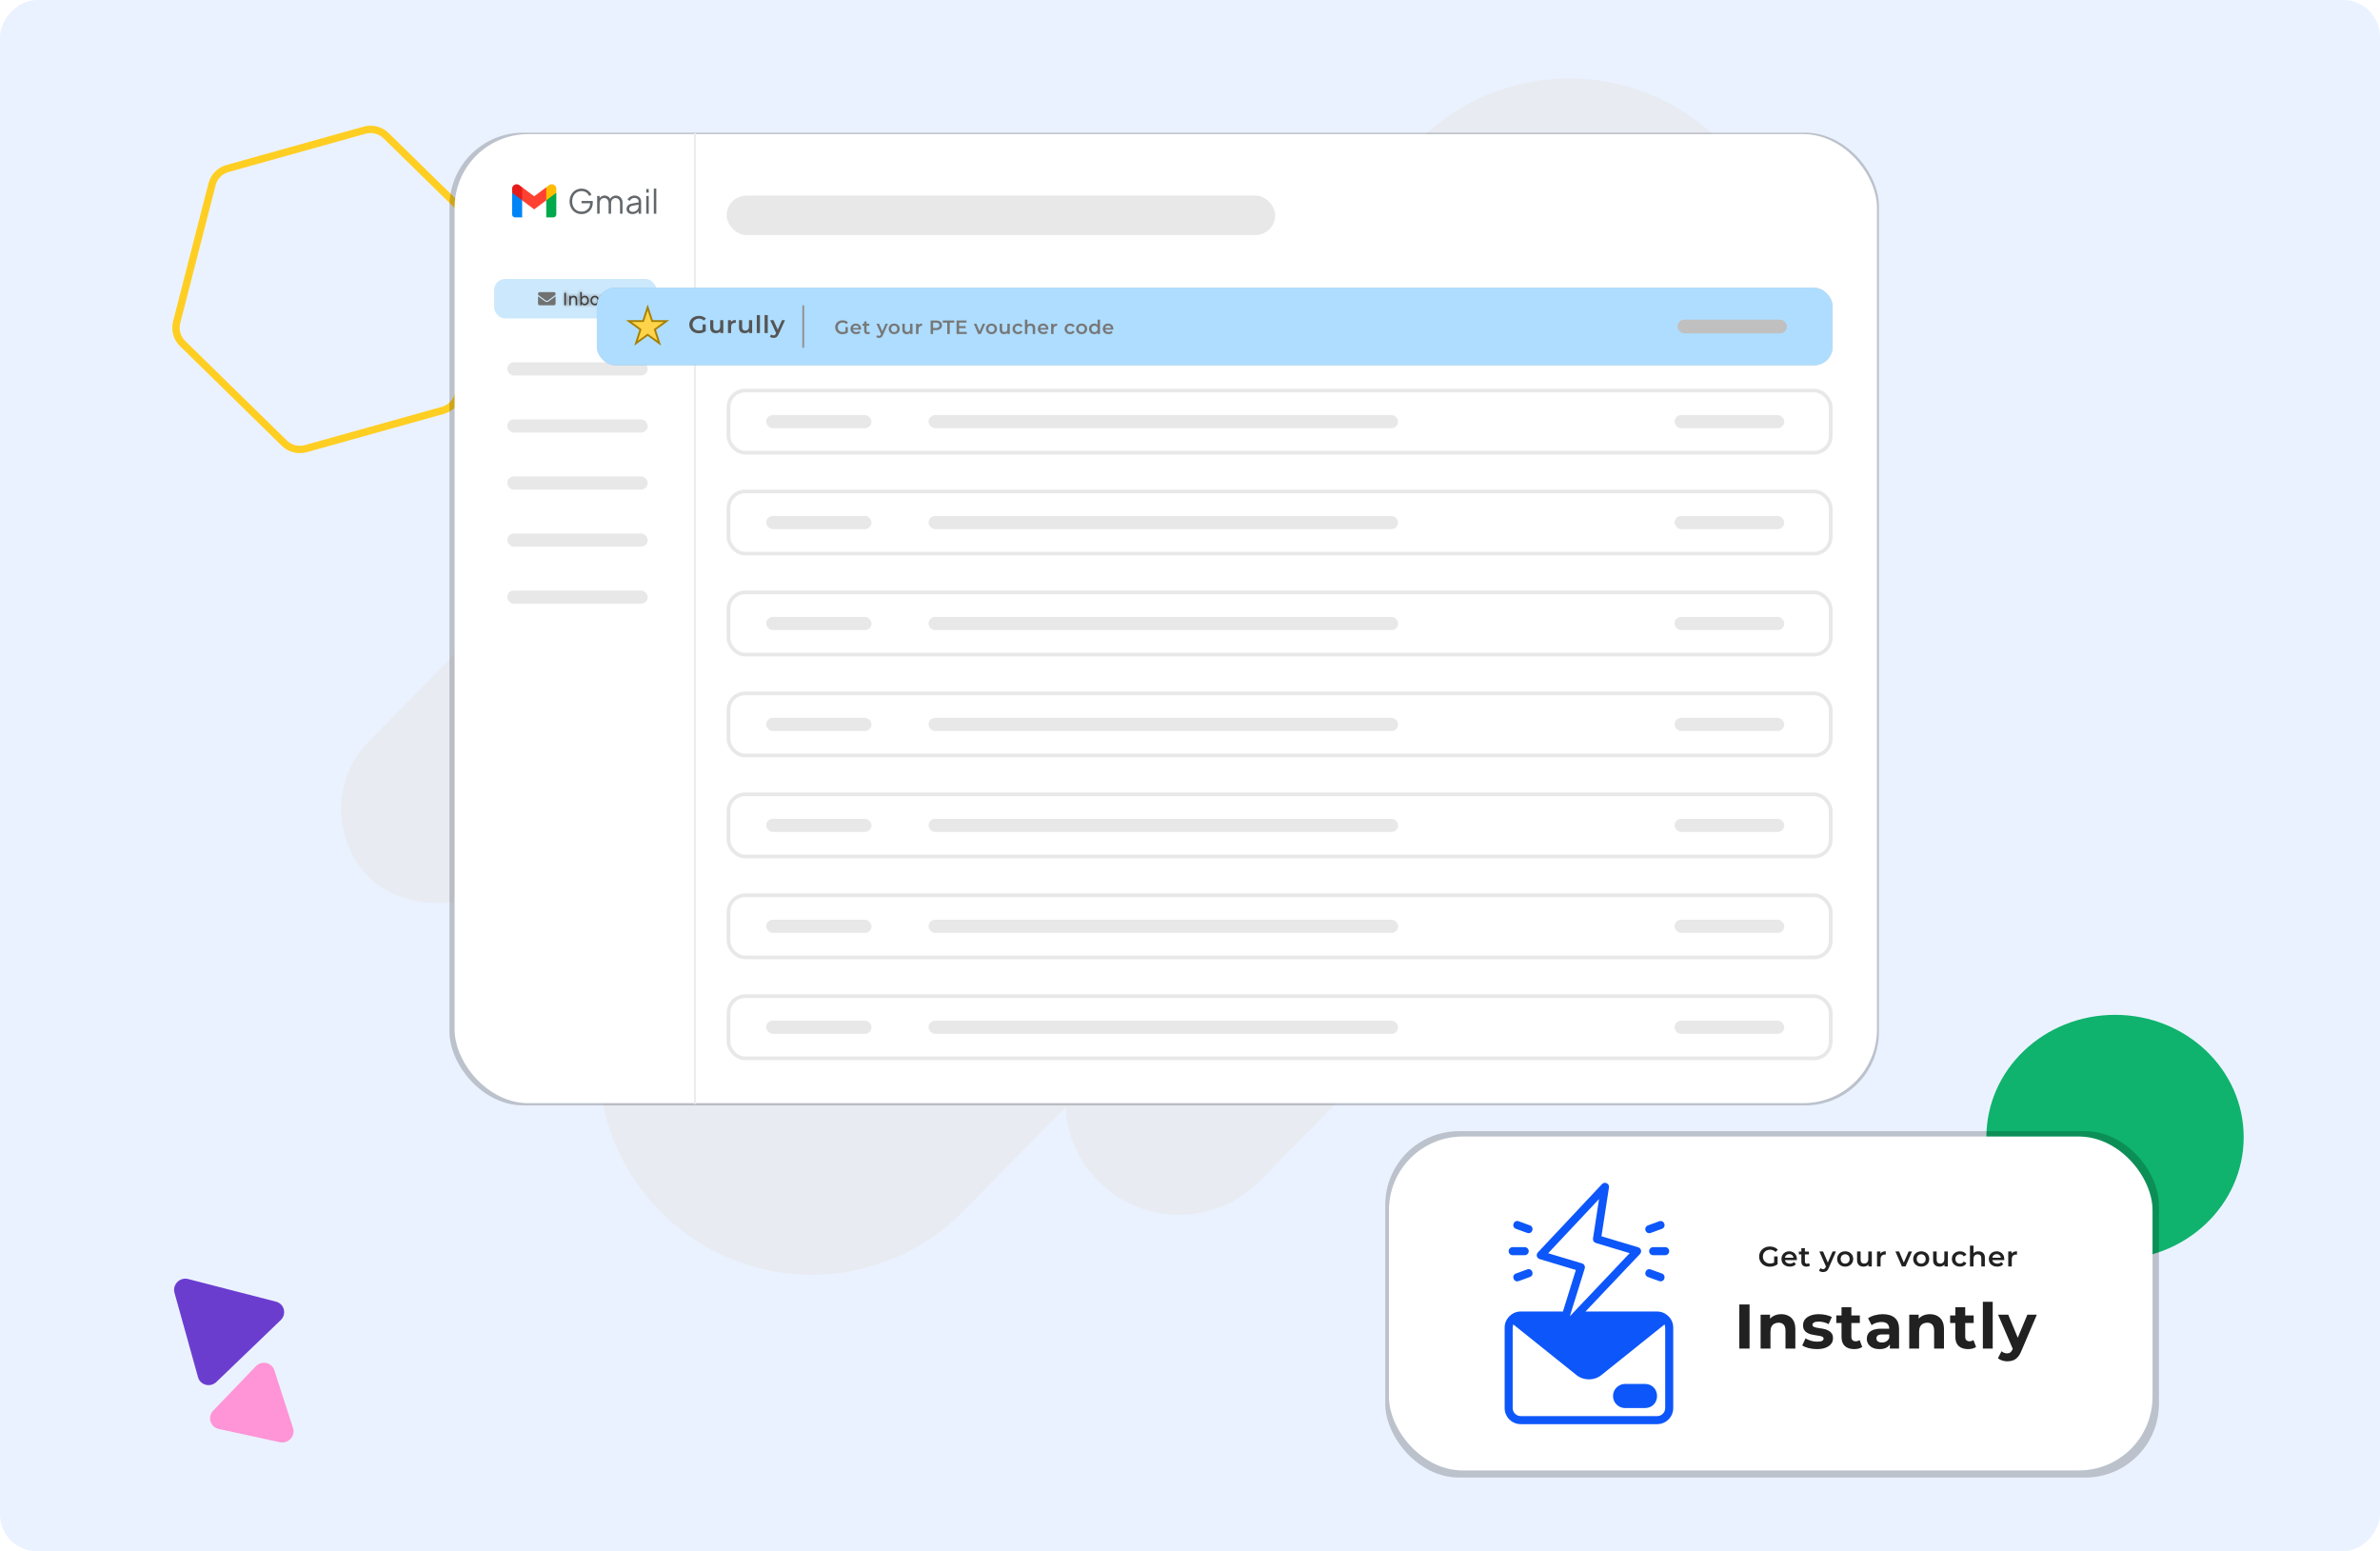 <svg width="646" height="421" viewBox="0 0 646 421" fill="none" xmlns="http://www.w3.org/2000/svg">
<rect width="646" height="421" rx="10" transform="matrix(-1 0 0 1 646 0)" fill="#EBF2FF"/>
<rect width="573.062" height="413.61" rx="10" transform="matrix(-1 0 0 1 609.062 4)" fill="#EBF2FF"/>
<path d="M104.788 36.82L132.409 63.857C133.94 65.356 134.556 67.559 134.023 69.635L124.418 107.074C123.886 109.15 122.286 110.785 120.221 111.362L82.996 121.763C80.932 122.34 78.716 121.771 77.184 120.272L49.564 93.235C48.032 91.735 47.417 89.532 47.95 87.456L57.554 50.017C58.087 47.941 59.687 46.307 61.752 45.73L98.977 35.329C101.041 34.752 103.257 35.32 104.788 36.82Z" stroke="#FFCE22" stroke-width="2"/>
<rect x="81.686" y="219.922" width="223.462" height="52.396" rx="26.198" transform="rotate(-45.476 81.686 219.922)" fill="#E8ECF2"/>
<path fill-rule="evenodd" clip-rule="evenodd" d="M179.091 247.617C156.702 270.382 157.006 306.985 179.77 329.374C202.535 351.763 239.138 351.458 261.527 328.694L289.183 300.575C289.597 307.969 292.659 315.239 298.355 320.841C310.506 332.793 330.045 332.63 341.996 320.479L496.229 163.659C508.18 151.508 508.018 131.969 495.866 120.018C489.81 114.062 481.918 111.114 474.046 111.161C489.174 88.534 486.599 57.644 466.48 37.857C443.716 15.468 407.112 15.772 384.723 38.536L179.091 247.617Z" fill="#E8ECF2"/>
<path d="M69.437 370.796C71.02 369.148 73.776 369.746 74.469 371.887L79.536 387.542C80.248 389.742 78.259 391.911 75.982 391.416L59.343 387.807C57.066 387.313 56.239 384.534 57.865 382.841L69.437 370.796Z" fill="#FF95D7"/>
<path d="M58.737 375.056C57.086 376.642 54.353 375.938 53.749 373.771L47.359 350.851C46.739 348.627 48.816 346.54 51.072 347.121L74.919 353.263C77.175 353.844 77.888 356.649 76.194 358.277L58.737 375.056Z" fill="#6B3DCF"/>
<ellipse cx="574.084" cy="308.623" rx="34.919" ry="33.202" fill="#0FB36D"/>
<g filter="url(#filter0_f_2644_10017)">
<rect x="122" y="36" width="388" height="264" rx="20" fill="black" fill-opacity="0.2"/>
</g>
<rect x="123.395" y="36.4" width="386.065" height="262.987" rx="20" fill="white"/>
<path d="M188.615 36.4L188.615 299.387" stroke="#EBEBEB" stroke-width="0.5" stroke-linecap="square"/>
<rect x="134.121" y="75.706" width="44.072" height="10.72" rx="3" fill="#CCE8FC"/>
<mask id="path-13-inside-1_2644_10017" fill="white">
<path d="M153.18 82.825V79.48H153.605V82.825H153.18ZM155.724 80.269C155.908 80.269 156.07 80.308 156.209 80.388C156.35 80.468 156.461 80.589 156.54 80.751C156.62 80.914 156.659 81.119 156.659 81.367V82.825H156.251V81.42C156.251 81.175 156.197 80.99 156.09 80.866C155.985 80.742 155.836 80.68 155.643 80.68C155.499 80.68 155.373 80.711 155.265 80.775C155.157 80.839 155.074 80.933 155.014 81.057C154.958 81.181 154.929 81.336 154.929 81.52V82.825H154.521V80.293H154.912V80.976L154.848 80.794C154.922 80.629 155.036 80.5 155.189 80.407C155.342 80.315 155.52 80.269 155.724 80.269ZM158.694 82.853C158.501 82.853 158.327 82.805 158.171 82.71C158.018 82.611 157.896 82.466 157.806 82.275C157.718 82.084 157.674 81.845 157.674 81.558C157.674 81.272 157.719 81.033 157.81 80.842C157.903 80.651 158.027 80.507 158.18 80.412C158.336 80.316 158.507 80.269 158.694 80.269C158.915 80.269 159.111 80.323 159.281 80.431C159.451 80.539 159.585 80.691 159.685 80.885C159.784 81.076 159.833 81.301 159.833 81.558C159.833 81.817 159.784 82.043 159.685 82.237C159.585 82.431 159.451 82.582 159.281 82.691C159.111 82.799 158.915 82.853 158.694 82.853ZM157.5 82.825V79.28H157.908V80.966L157.865 81.554L157.891 82.141V82.825H157.5ZM158.66 82.452C158.805 82.452 158.934 82.415 159.047 82.342C159.163 82.269 159.254 82.165 159.319 82.031C159.387 81.894 159.421 81.737 159.421 81.558C159.421 81.377 159.387 81.221 159.319 81.09C159.254 80.957 159.163 80.853 159.047 80.78C158.934 80.707 158.805 80.67 158.66 80.67C158.518 80.67 158.389 80.707 158.273 80.78C158.16 80.853 158.069 80.957 158.001 81.09C157.936 81.221 157.903 81.377 157.903 81.558C157.903 81.737 157.936 81.894 158.001 82.031C158.069 82.165 158.16 82.269 158.273 82.342C158.389 82.415 158.518 82.452 158.66 82.452ZM161.447 82.853C161.22 82.853 161.019 82.797 160.844 82.686C160.668 82.575 160.529 82.422 160.427 82.227C160.325 82.03 160.274 81.807 160.274 81.558C160.274 81.307 160.325 81.084 160.427 80.89C160.529 80.695 160.668 80.544 160.844 80.436C161.019 80.324 161.22 80.269 161.447 80.269C161.671 80.269 161.871 80.324 162.047 80.436C162.225 80.544 162.364 80.695 162.463 80.89C162.565 81.081 162.616 81.304 162.616 81.558C162.616 81.81 162.565 82.033 162.463 82.227C162.364 82.422 162.225 82.575 162.047 82.686C161.871 82.797 161.671 82.853 161.447 82.853ZM161.447 82.452C161.592 82.452 161.721 82.415 161.834 82.342C161.95 82.269 162.041 82.165 162.106 82.031C162.171 81.894 162.204 81.737 162.204 81.558C162.204 81.377 162.171 81.221 162.106 81.09C162.041 80.957 161.95 80.853 161.834 80.78C161.721 80.707 161.592 80.67 161.447 80.67C161.303 80.67 161.174 80.707 161.06 80.78C160.947 80.853 160.856 80.957 160.788 81.09C160.72 81.221 160.686 81.377 160.686 81.558C160.686 81.737 160.72 81.894 160.788 82.031C160.856 82.165 160.947 82.269 161.06 82.342C161.174 82.415 161.303 82.452 161.447 82.452ZM162.863 82.825L163.833 81.41L163.828 81.644L162.906 80.293H163.361L164.066 81.334H163.892L164.598 80.293H165.044L164.109 81.654L164.113 81.41L165.091 82.825H164.628L163.884 81.716L164.049 81.745L163.318 82.825H162.863Z"/>
</mask>
<path d="M153.18 82.825V79.48H153.605V82.825H153.18ZM155.724 80.269C155.908 80.269 156.07 80.308 156.209 80.388C156.35 80.468 156.461 80.589 156.54 80.751C156.62 80.914 156.659 81.119 156.659 81.367V82.825H156.251V81.42C156.251 81.175 156.197 80.99 156.09 80.866C155.985 80.742 155.836 80.68 155.643 80.68C155.499 80.68 155.373 80.711 155.265 80.775C155.157 80.839 155.074 80.933 155.014 81.057C154.958 81.181 154.929 81.336 154.929 81.52V82.825H154.521V80.293H154.912V80.976L154.848 80.794C154.922 80.629 155.036 80.5 155.189 80.407C155.342 80.315 155.52 80.269 155.724 80.269ZM158.694 82.853C158.501 82.853 158.327 82.805 158.171 82.71C158.018 82.611 157.896 82.466 157.806 82.275C157.718 82.084 157.674 81.845 157.674 81.558C157.674 81.272 157.719 81.033 157.81 80.842C157.903 80.651 158.027 80.507 158.18 80.412C158.336 80.316 158.507 80.269 158.694 80.269C158.915 80.269 159.111 80.323 159.281 80.431C159.451 80.539 159.585 80.691 159.685 80.885C159.784 81.076 159.833 81.301 159.833 81.558C159.833 81.817 159.784 82.043 159.685 82.237C159.585 82.431 159.451 82.582 159.281 82.691C159.111 82.799 158.915 82.853 158.694 82.853ZM157.5 82.825V79.28H157.908V80.966L157.865 81.554L157.891 82.141V82.825H157.5ZM158.66 82.452C158.805 82.452 158.934 82.415 159.047 82.342C159.163 82.269 159.254 82.165 159.319 82.031C159.387 81.894 159.421 81.737 159.421 81.558C159.421 81.377 159.387 81.221 159.319 81.09C159.254 80.957 159.163 80.853 159.047 80.78C158.934 80.707 158.805 80.67 158.66 80.67C158.518 80.67 158.389 80.707 158.273 80.78C158.16 80.853 158.069 80.957 158.001 81.09C157.936 81.221 157.903 81.377 157.903 81.558C157.903 81.737 157.936 81.894 158.001 82.031C158.069 82.165 158.16 82.269 158.273 82.342C158.389 82.415 158.518 82.452 158.66 82.452ZM161.447 82.853C161.22 82.853 161.019 82.797 160.844 82.686C160.668 82.575 160.529 82.422 160.427 82.227C160.325 82.03 160.274 81.807 160.274 81.558C160.274 81.307 160.325 81.084 160.427 80.89C160.529 80.695 160.668 80.544 160.844 80.436C161.019 80.324 161.22 80.269 161.447 80.269C161.671 80.269 161.871 80.324 162.047 80.436C162.225 80.544 162.364 80.695 162.463 80.89C162.565 81.081 162.616 81.304 162.616 81.558C162.616 81.81 162.565 82.033 162.463 82.227C162.364 82.422 162.225 82.575 162.047 82.686C161.871 82.797 161.671 82.853 161.447 82.853ZM161.447 82.452C161.592 82.452 161.721 82.415 161.834 82.342C161.95 82.269 162.041 82.165 162.106 82.031C162.171 81.894 162.204 81.737 162.204 81.558C162.204 81.377 162.171 81.221 162.106 81.09C162.041 80.957 161.95 80.853 161.834 80.78C161.721 80.707 161.592 80.67 161.447 80.67C161.303 80.67 161.174 80.707 161.06 80.78C160.947 80.853 160.856 80.957 160.788 81.09C160.72 81.221 160.686 81.377 160.686 81.558C160.686 81.737 160.72 81.894 160.788 82.031C160.856 82.165 160.947 82.269 161.06 82.342C161.174 82.415 161.303 82.452 161.447 82.452ZM162.863 82.825L163.833 81.41L163.828 81.644L162.906 80.293H163.361L164.066 81.334H163.892L164.598 80.293H165.044L164.109 81.654L164.113 81.41L165.091 82.825H164.628L163.884 81.716L164.049 81.745L163.318 82.825H162.863Z" fill="#212121"/>
<path d="M153.18 82.825H152.18V83.825H153.18V82.825ZM153.18 79.48V78.48H152.18V79.48H153.18ZM153.605 79.48H154.605V78.48H153.605V79.48ZM153.605 82.825V83.825H154.605V82.825H153.605ZM156.209 80.388L155.711 81.256L155.719 81.26L156.209 80.388ZM156.659 82.825V83.825H157.659V82.825H156.659ZM156.251 82.825H155.251V83.825H156.251V82.825ZM156.09 80.866L155.326 81.511L155.334 81.521L156.09 80.866ZM155.014 81.057L154.112 80.625L154.108 80.633L154.104 80.642L155.014 81.057ZM154.929 82.825V83.825H155.929V82.825H154.929ZM154.521 82.825H153.521V83.825H154.521V82.825ZM154.521 80.293V79.293H153.521V80.293H154.521ZM154.912 80.293H155.912V79.293H154.912V80.293ZM154.912 80.976L153.969 81.307L155.912 80.976H154.912ZM154.848 80.794L153.935 80.388L153.773 80.751L153.905 81.126L154.848 80.794ZM158.171 82.71L157.629 83.55L157.639 83.556L157.649 83.562L158.171 82.71ZM157.806 82.275L156.897 82.693L156.902 82.704L157.806 82.275ZM157.81 80.842L156.912 80.402L156.906 80.413L157.81 80.842ZM158.18 80.412L157.657 79.559L157.65 79.564L158.18 80.412ZM159.685 80.885L158.794 81.34L158.797 81.346L159.685 80.885ZM157.5 82.825H156.5V83.825H157.5V82.825ZM157.5 79.28V78.28H156.5V79.28H157.5ZM157.908 79.28H158.908V78.28H157.908V79.28ZM157.908 80.966L158.905 81.038L158.908 81.002V80.966H157.908ZM157.865 81.554L156.868 81.482L156.864 81.539L156.866 81.597L157.865 81.554ZM157.891 82.141H158.891V82.12L158.89 82.098L157.891 82.141ZM157.891 82.825V83.825H158.891V82.825H157.891ZM159.047 82.342L158.514 81.496L158.504 81.502L159.047 82.342ZM159.319 82.031L158.423 81.587L158.42 81.593L159.319 82.031ZM159.319 81.09L158.42 81.528L158.426 81.54L158.432 81.552L159.319 81.09ZM159.047 80.78L158.504 81.62L158.514 81.626L159.047 80.78ZM158.273 80.78L157.74 79.934L157.731 79.94L158.273 80.78ZM158.001 81.09L157.11 80.637L157.106 80.644L158.001 81.09ZM158.001 82.031L157.098 82.461L157.104 82.473L157.11 82.485L158.001 82.031ZM158.273 82.342L157.73 83.182L157.74 83.188L158.273 82.342ZM160.427 82.227L159.539 82.686L159.542 82.692L160.427 82.227ZM160.844 80.436L161.368 81.287L161.379 81.28L160.844 80.436ZM162.047 80.436L161.511 81.28L161.519 81.286L161.528 81.291L162.047 80.436ZM162.463 80.89L161.572 81.344L161.577 81.353L161.581 81.361L162.463 80.89ZM162.463 82.227L161.578 81.762L161.572 81.773L162.463 82.227ZM162.047 82.686L161.517 81.838L161.511 81.842L162.047 82.686ZM161.834 82.342L161.301 81.496L161.291 81.502L161.834 82.342ZM162.106 82.031L163.005 82.469L163.009 82.461L162.106 82.031ZM162.106 81.09L161.207 81.528L161.211 81.537L162.106 81.09ZM161.834 80.78L161.291 81.62L161.301 81.626L161.834 80.78ZM160.788 81.09L161.675 81.552L161.68 81.544L160.788 81.09ZM160.788 82.031L159.893 82.476L159.897 82.485L160.788 82.031ZM162.863 82.825L162.039 82.259L160.966 83.825H162.863V82.825ZM163.833 81.41L164.833 81.429L164.893 78.094L163.008 80.845L163.833 81.41ZM163.828 81.644L163.002 82.208L164.771 84.801L164.828 81.663L163.828 81.644ZM162.906 80.293V79.293H161.013L162.08 80.856L162.906 80.293ZM163.361 80.293L164.189 79.732L163.891 79.293H163.361V80.293ZM164.066 81.334V82.334H165.952L164.894 80.773L164.066 81.334ZM163.892 81.334L163.064 80.773L162.007 82.334H163.892V81.334ZM164.598 80.293V79.293H164.067L163.77 79.732L164.598 80.293ZM165.044 80.293L165.868 80.859L166.944 79.293H165.044V80.293ZM164.109 81.654L163.109 81.637L163.051 84.96L164.933 82.22L164.109 81.654ZM164.113 81.41L164.936 80.842L163.168 78.284L163.113 81.393L164.113 81.41ZM165.091 82.825V83.825H166.998L165.914 82.256L165.091 82.825ZM164.628 82.825L163.797 83.382L164.094 83.825H164.628V82.825ZM163.884 81.716L164.054 80.731L161.751 80.332L163.053 82.273L163.884 81.716ZM164.049 81.745L164.877 82.306L165.746 81.023L164.22 80.76L164.049 81.745ZM163.318 82.825V83.825H163.849L164.146 83.385L163.318 82.825ZM154.18 82.825V79.48H152.18V82.825H154.18ZM153.18 80.48H153.605V78.48H153.18V80.48ZM152.605 79.48V82.825H154.605V79.48H152.605ZM153.605 81.825H153.18V83.825H153.605V81.825ZM155.724 81.269C155.744 81.269 155.75 81.271 155.744 81.269C155.742 81.269 155.737 81.267 155.731 81.265C155.725 81.263 155.718 81.26 155.711 81.256L156.706 79.521C156.394 79.342 156.056 79.269 155.724 79.269V81.269ZM155.719 81.26C155.696 81.247 155.675 81.23 155.66 81.213C155.644 81.196 155.64 81.186 155.642 81.19L157.439 80.312C157.281 79.989 157.037 79.706 156.699 79.516L155.719 81.26ZM155.642 81.19C155.634 81.175 155.659 81.217 155.659 81.367H157.659C157.659 81.021 157.605 80.653 157.439 80.312L155.642 81.19ZM155.659 81.367V82.825H157.659V81.367H155.659ZM156.659 81.825H156.251V83.825H156.659V81.825ZM157.251 82.825V81.42H155.251V82.825H157.251ZM157.251 81.42C157.251 81.049 157.172 80.588 156.845 80.211L155.334 81.521C155.279 81.457 155.257 81.4 155.251 81.377C155.245 81.358 155.251 81.368 155.251 81.42H157.251ZM156.854 80.221C156.523 79.829 156.07 79.68 155.643 79.68V81.68C155.633 81.68 155.583 81.678 155.514 81.649C155.441 81.618 155.375 81.569 155.326 81.511L156.854 80.221ZM155.643 79.68C155.348 79.68 155.04 79.746 154.756 79.914L155.774 81.636C155.742 81.655 155.711 81.666 155.685 81.673C155.66 81.679 155.645 81.68 155.643 81.68V79.68ZM154.756 79.914C154.461 80.089 154.249 80.341 154.112 80.625L155.916 81.489C155.909 81.503 155.895 81.529 155.869 81.558C155.842 81.588 155.81 81.615 155.774 81.636L154.756 79.914ZM154.104 80.642C153.971 80.934 153.929 81.24 153.929 81.52H155.929C155.929 81.478 155.933 81.455 155.934 81.446C155.936 81.438 155.935 81.449 155.924 81.472L154.104 80.642ZM153.929 81.52V82.825H155.929V81.52H153.929ZM154.929 81.825H154.521V83.825H154.929V81.825ZM155.521 82.825V80.293H153.521V82.825H155.521ZM154.521 81.293H154.912V79.293H154.521V81.293ZM153.912 80.293V80.976H155.912V80.293H153.912ZM155.856 80.644L155.792 80.463L153.905 81.126L153.969 81.307L155.856 80.644ZM155.762 81.201C155.76 81.205 155.753 81.218 155.74 81.233C155.726 81.249 155.713 81.259 155.705 81.263L154.672 79.551C154.341 79.751 154.09 80.038 153.935 80.388L155.762 81.201ZM155.705 81.263C155.701 81.266 155.697 81.268 155.694 81.269C155.69 81.271 155.688 81.271 155.688 81.272C155.687 81.272 155.698 81.269 155.724 81.269V79.269C155.364 79.269 155.002 79.352 154.672 79.551L155.705 81.263ZM158.694 81.853C158.687 81.853 158.683 81.853 158.682 81.853C158.681 81.852 158.681 81.852 158.683 81.853C158.685 81.853 158.687 81.854 158.69 81.855C158.692 81.856 158.694 81.857 158.694 81.857L157.649 83.562C157.97 83.76 158.327 83.853 158.694 83.853V81.853ZM158.713 81.87C158.718 81.873 158.722 81.876 158.726 81.879C158.729 81.882 158.73 81.883 158.73 81.883C158.73 81.883 158.728 81.881 158.725 81.875C158.721 81.869 158.716 81.86 158.709 81.846L156.902 82.704C157.06 83.035 157.296 83.335 157.629 83.55L158.713 81.87ZM158.714 81.857C158.704 81.836 158.674 81.75 158.674 81.558H156.674C156.674 81.94 156.731 82.332 156.897 82.693L158.714 81.857ZM158.674 81.558C158.674 81.37 158.705 81.289 158.713 81.271L156.906 80.413C156.734 80.777 156.674 81.174 156.674 81.558H158.674ZM158.708 81.281C158.722 81.253 158.731 81.243 158.731 81.243C158.73 81.243 158.729 81.246 158.725 81.249C158.721 81.253 158.715 81.257 158.709 81.26L157.65 79.564C157.312 79.775 157.073 80.074 156.912 80.402L158.708 81.281ZM158.702 81.265C158.703 81.264 158.703 81.264 158.701 81.265C158.699 81.266 158.696 81.267 158.694 81.268C158.691 81.269 158.689 81.269 158.689 81.269C158.688 81.269 158.69 81.269 158.694 81.269V79.269C158.327 79.269 157.974 79.365 157.657 79.559L158.702 81.265ZM158.694 81.269C158.722 81.269 158.736 81.272 158.74 81.273C158.743 81.274 158.743 81.274 158.744 81.275L159.818 79.588C159.472 79.367 159.086 79.269 158.694 79.269V81.269ZM158.744 81.275C158.751 81.279 158.769 81.291 158.794 81.34L160.575 80.43C160.402 80.091 160.151 79.799 159.818 79.588L158.744 81.275ZM158.797 81.346C158.809 81.369 158.833 81.429 158.833 81.558H160.833C160.833 81.172 160.758 80.783 160.572 80.424L158.797 81.346ZM158.833 81.558C158.833 81.687 158.809 81.752 158.794 81.782L160.575 82.692C160.758 82.333 160.833 81.946 160.833 81.558H158.833ZM158.794 81.782C158.769 81.831 158.751 81.843 158.744 81.847L159.818 83.534C160.151 83.322 160.402 83.031 160.575 82.692L158.794 81.782ZM158.744 81.847C158.743 81.848 158.743 81.848 158.74 81.849C158.736 81.85 158.722 81.853 158.694 81.853V83.853C159.086 83.853 159.472 83.754 159.818 83.534L158.744 81.847ZM158.5 82.825V79.28H156.5V82.825H158.5ZM157.5 80.28H157.908V78.28H157.5V80.28ZM156.908 79.28V80.966H158.908V79.28H156.908ZM156.91 80.894L156.868 81.482L158.863 81.626L158.905 81.038L156.91 80.894ZM156.866 81.597L156.892 82.185L158.89 82.098L158.864 81.51L156.866 81.597ZM156.891 82.141V82.825H158.891V82.141H156.891ZM157.891 81.825H157.5V83.825H157.891V81.825ZM158.66 83.452C158.983 83.452 159.303 83.367 159.59 83.182L158.504 81.502C158.53 81.485 158.56 81.471 158.592 81.463C158.623 81.454 158.647 81.452 158.66 81.452V83.452ZM159.58 83.188C159.867 83.007 160.078 82.756 160.218 82.469L158.42 81.593C158.423 81.587 158.432 81.571 158.45 81.55C158.468 81.53 158.49 81.511 158.514 81.496L159.58 83.188ZM160.215 82.476C160.362 82.18 160.421 81.866 160.421 81.558H158.421C158.421 81.584 158.419 81.597 158.418 81.6C158.418 81.602 158.419 81.596 158.423 81.587L160.215 82.476ZM160.421 81.558C160.421 81.253 160.364 80.931 160.206 80.628L158.432 81.552C158.422 81.533 158.419 81.52 158.418 81.518C158.418 81.518 158.421 81.53 158.421 81.558H160.421ZM160.218 80.652C160.078 80.366 159.867 80.115 159.58 79.934L158.514 81.626C158.49 81.611 158.468 81.592 158.45 81.571C158.432 81.551 158.423 81.535 158.42 81.528L160.218 80.652ZM159.59 79.94C159.303 79.755 158.983 79.67 158.66 79.67V81.67C158.647 81.67 158.623 81.668 158.592 81.659C158.56 81.65 158.53 81.637 158.504 81.62L159.59 79.94ZM158.66 79.67C158.336 79.67 158.021 79.757 157.74 79.934L158.807 81.626C158.786 81.639 158.76 81.651 158.73 81.659C158.701 81.668 158.676 81.67 158.66 81.67V79.67ZM157.731 79.94C157.453 80.12 157.249 80.364 157.11 80.637L158.893 81.544C158.892 81.544 158.887 81.555 158.872 81.571C158.858 81.588 158.839 81.605 158.816 81.62L157.731 79.94ZM157.106 80.644C156.957 80.943 156.903 81.259 156.903 81.558H158.903C158.903 81.527 158.906 81.512 158.907 81.51C158.907 81.508 158.905 81.519 158.896 81.537L157.106 80.644ZM156.903 81.558C156.903 81.86 156.959 82.168 157.098 82.461L158.904 81.602C158.908 81.61 158.908 81.613 158.907 81.608C158.906 81.603 158.903 81.587 158.903 81.558H156.903ZM157.11 82.485C157.249 82.758 157.453 83.002 157.731 83.182L158.816 81.502C158.839 81.517 158.858 81.534 158.872 81.55C158.887 81.567 158.892 81.578 158.893 81.578L157.11 82.485ZM157.74 83.188C158.021 83.365 158.336 83.452 158.66 83.452V81.452C158.676 81.452 158.701 81.454 158.73 81.463C158.76 81.471 158.786 81.483 158.807 81.496L157.74 83.188ZM161.447 81.853C161.393 81.853 161.38 81.842 161.379 81.842L160.308 83.53C160.658 83.752 161.048 83.853 161.447 83.853V81.853ZM161.379 81.842C161.359 81.829 161.338 81.811 161.312 81.762L159.542 82.692C159.72 83.033 159.976 83.32 160.308 83.53L161.379 81.842ZM161.315 81.768C161.295 81.729 161.274 81.666 161.274 81.558H159.274C159.274 81.948 159.355 82.331 159.539 82.686L161.315 81.768ZM161.274 81.558C161.274 81.445 161.296 81.386 161.312 81.355L159.542 80.425C159.354 80.782 159.274 81.169 159.274 81.558H161.274ZM161.312 81.355C161.336 81.309 161.355 81.295 161.368 81.287L160.319 79.585C159.981 79.793 159.722 80.082 159.542 80.425L161.312 81.355ZM161.379 81.28C161.38 81.279 161.393 81.269 161.447 81.269V79.269C161.048 79.269 160.658 79.369 160.308 79.591L161.379 81.28ZM161.447 81.269C161.496 81.269 161.508 81.278 161.511 81.28L162.582 79.591C162.234 79.371 161.846 79.269 161.447 79.269V81.269ZM161.528 81.291C161.54 81.299 161.554 81.308 161.572 81.344L163.354 80.435C163.174 80.083 162.91 79.79 162.565 79.581L161.528 81.291ZM161.581 81.361C161.593 81.383 161.616 81.439 161.616 81.558H163.616C163.616 81.168 163.537 80.778 163.345 80.419L161.581 81.361ZM161.616 81.558C161.616 81.672 161.594 81.731 161.578 81.762L163.348 82.692C163.536 82.335 163.616 81.948 163.616 81.558H161.616ZM161.572 81.773C161.553 81.812 161.536 81.826 161.517 81.838L162.576 83.534C162.914 83.323 163.175 83.032 163.354 82.682L161.572 81.773ZM161.511 81.842C161.508 81.844 161.496 81.853 161.447 81.853V83.853C161.846 83.853 162.234 83.751 162.582 83.53L161.511 81.842ZM161.447 83.452C161.77 83.452 162.09 83.367 162.377 83.182L161.291 81.502C161.317 81.485 161.347 81.471 161.379 81.463C161.41 81.454 161.434 81.452 161.447 81.452V83.452ZM162.367 83.188C162.654 83.007 162.865 82.756 163.005 82.469L161.207 81.593C161.21 81.587 161.219 81.571 161.237 81.55C161.255 81.53 161.277 81.511 161.301 81.496L162.367 83.188ZM163.009 82.461C163.148 82.168 163.204 81.86 163.204 81.558H161.204C161.204 81.587 161.201 81.603 161.2 81.608C161.199 81.613 161.199 81.61 161.203 81.602L163.009 82.461ZM163.204 81.558C163.204 81.259 163.15 80.943 163.001 80.644L161.211 81.537C161.202 81.519 161.2 81.508 161.2 81.51C161.201 81.512 161.204 81.527 161.204 81.558H163.204ZM163.005 80.652C162.865 80.366 162.654 80.115 162.367 79.934L161.301 81.626C161.277 81.611 161.255 81.592 161.237 81.571C161.219 81.551 161.21 81.535 161.207 81.528L163.005 80.652ZM162.377 79.94C162.09 79.755 161.77 79.67 161.447 79.67V81.67C161.434 81.67 161.41 81.668 161.379 81.659C161.347 81.65 161.317 81.637 161.291 81.62L162.377 79.94ZM161.447 79.67C161.124 79.67 160.804 79.755 160.518 79.94L161.603 81.62C161.577 81.637 161.547 81.65 161.515 81.659C161.484 81.668 161.46 81.67 161.447 81.67V79.67ZM160.518 79.94C160.24 80.12 160.036 80.364 159.897 80.637L161.68 81.544C161.679 81.544 161.674 81.555 161.659 81.571C161.645 81.588 161.626 81.605 161.603 81.62L160.518 79.94ZM159.901 80.628C159.744 80.931 159.686 81.253 159.686 81.558H161.686C161.686 81.53 161.689 81.518 161.689 81.518C161.689 81.52 161.685 81.533 161.675 81.552L159.901 80.628ZM159.686 81.558C159.686 81.866 159.745 82.18 159.893 82.476L161.684 81.587C161.689 81.596 161.69 81.602 161.689 81.6C161.689 81.597 161.686 81.584 161.686 81.558H159.686ZM159.897 82.485C160.036 82.758 160.24 83.002 160.518 83.182L161.603 81.502C161.626 81.517 161.645 81.534 161.659 81.55C161.674 81.567 161.679 81.578 161.68 81.578L159.897 82.485ZM160.518 83.182C160.804 83.367 161.124 83.452 161.447 83.452V81.452C161.46 81.452 161.484 81.454 161.515 81.463C161.547 81.471 161.577 81.485 161.603 81.502L160.518 83.182ZM163.688 83.39L164.658 81.976L163.008 80.845L162.039 82.259L163.688 83.39ZM162.833 81.392L162.829 81.626L164.828 81.663L164.833 81.429L162.833 81.392ZM164.654 81.081L163.732 79.729L162.08 80.856L163.002 82.208L164.654 81.081ZM162.906 81.293H163.361V79.293H162.906V81.293ZM162.533 80.853L163.239 81.895L164.894 80.773L164.189 79.732L162.533 80.853ZM164.066 80.334H163.892V82.334H164.066V80.334ZM164.72 81.895L165.426 80.853L163.77 79.732L163.064 80.773L164.72 81.895ZM164.598 81.293H165.044V79.293H164.598V81.293ZM164.22 79.726L163.285 81.088L164.933 82.22L165.868 80.859L164.22 79.726ZM165.109 81.671L165.113 81.428L163.113 81.393L163.109 81.637L165.109 81.671ZM163.291 81.979L164.268 83.393L165.914 82.256L164.936 80.842L163.291 81.979ZM165.091 81.825H164.628V83.825H165.091V81.825ZM165.458 82.267L164.714 81.159L163.053 82.273L163.797 83.382L165.458 82.267ZM163.713 82.702L163.879 82.73L164.22 80.76L164.054 80.731L163.713 82.702ZM163.221 81.184L162.49 82.264L164.146 83.385L164.877 82.306L163.221 81.184ZM163.318 81.825H162.863V83.825H163.318V81.825Z" fill="#717171" mask="url(#path-13-inside-1_2644_10017)"/>
<path d="M150.711 80.46C150.748 80.431 150.802 80.458 150.802 80.504V82.406C150.802 82.653 150.602 82.853 150.355 82.853H146.484C146.237 82.853 146.037 82.653 146.037 82.406V80.504C146.037 80.458 146.09 80.432 146.127 80.461C146.336 80.623 146.612 80.828 147.561 81.518C147.758 81.661 148.089 81.963 148.419 81.961C148.752 81.963 149.089 81.656 149.278 81.518C150.227 80.828 150.503 80.622 150.711 80.46ZM148.419 81.662C148.635 81.666 148.946 81.39 149.102 81.277C150.337 80.381 150.431 80.302 150.716 80.079C150.77 80.037 150.802 79.972 150.802 79.903V79.727C150.802 79.48 150.602 79.28 150.355 79.28H146.484C146.237 79.28 146.037 79.48 146.037 79.727V79.903C146.037 79.972 146.069 80.036 146.123 80.079C146.407 80.302 146.501 80.381 147.736 81.277C147.893 81.39 148.203 81.666 148.419 81.662Z" fill="#717171"/>
<rect x="137.691" y="98.334" width="38.116" height="3.573" rx="1.787" fill="#E8E8E8"/>
<rect x="137.691" y="113.818" width="38.116" height="3.573" rx="1.787" fill="#E8E8E8"/>
<rect x="137.691" y="129.303" width="38.116" height="3.573" rx="1.787" fill="#E8E8E8"/>
<rect x="137.691" y="144.789" width="38.116" height="3.573" rx="1.787" fill="#E8E8E8"/>
<rect x="137.691" y="160.273" width="38.116" height="3.573" rx="1.787" fill="#E8E8E8"/>
<rect x="197.242" y="53.076" width="148.891" height="10.72" rx="5.36" fill="#E8E8E8"/>
<rect x="162" y="78.091" width="335.41" height="21.041" rx="5" fill="black" fill-opacity="0.2"/>
<rect x="162" y="78.091" width="335.41" height="21.041" rx="5" fill="#AEDDFF"/>
<path d="M228.685 90.706C228.397 90.706 228.132 90.66 227.889 90.569C227.65 90.475 227.441 90.344 227.262 90.175C227.082 90.004 226.943 89.803 226.845 89.572C226.746 89.341 226.697 89.089 226.697 88.816C226.697 88.543 226.746 88.291 226.845 88.06C226.943 87.829 227.082 87.629 227.262 87.461C227.444 87.29 227.657 87.159 227.9 87.068C228.142 86.973 228.408 86.926 228.696 86.926C229.009 86.926 229.29 86.977 229.54 87.078C229.793 87.18 230.006 87.328 230.178 87.524L229.745 87.944C229.601 87.801 229.445 87.696 229.276 87.629C229.111 87.559 228.928 87.524 228.728 87.524C228.534 87.524 228.355 87.556 228.19 87.619C228.024 87.682 227.882 87.771 227.763 87.887C227.643 88.002 227.55 88.138 227.483 88.296C227.42 88.454 227.388 88.627 227.388 88.816C227.388 89.001 227.42 89.173 227.483 89.33C227.55 89.488 227.643 89.626 227.763 89.745C227.882 89.861 228.023 89.95 228.184 90.013C228.346 90.076 228.525 90.107 228.722 90.107C228.905 90.107 229.081 90.079 229.25 90.023C229.422 89.964 229.586 89.866 229.74 89.729L230.13 90.239C229.937 90.392 229.712 90.51 229.455 90.59C229.202 90.667 228.946 90.706 228.685 90.706ZM229.482 90.149V88.774H230.13V90.239L229.482 90.149ZM232.401 90.69C232.088 90.69 231.813 90.629 231.578 90.506C231.346 90.38 231.165 90.209 231.035 89.992C230.908 89.775 230.845 89.528 230.845 89.251C230.845 88.972 230.906 88.725 231.029 88.511C231.156 88.294 231.328 88.124 231.546 88.002C231.768 87.88 232.019 87.818 232.3 87.818C232.575 87.818 232.819 87.878 233.033 87.997C233.248 88.116 233.417 88.284 233.54 88.501C233.663 88.718 233.724 88.973 233.724 89.267C233.724 89.295 233.723 89.327 233.719 89.362C233.719 89.397 233.717 89.43 233.714 89.462H231.367V89.026H233.366L233.107 89.162C233.111 89.001 233.077 88.859 233.007 88.737C232.937 88.615 232.84 88.518 232.717 88.448C232.597 88.378 232.459 88.343 232.3 88.343C232.139 88.343 231.996 88.378 231.873 88.448C231.754 88.518 231.659 88.616 231.588 88.742C231.522 88.865 231.488 89.01 231.488 89.178V89.283C231.488 89.451 231.527 89.6 231.604 89.729C231.682 89.859 231.791 89.959 231.931 90.028C232.072 90.099 232.234 90.133 232.416 90.133C232.575 90.133 232.717 90.109 232.844 90.06C232.97 90.011 233.083 89.934 233.181 89.829L233.535 90.233C233.408 90.38 233.248 90.494 233.055 90.575C232.865 90.651 232.647 90.69 232.401 90.69ZM235.523 90.69C235.214 90.69 234.975 90.611 234.806 90.454C234.637 90.293 234.553 90.056 234.553 89.745V87.23H235.212V89.729C235.212 89.862 235.245 89.966 235.312 90.039C235.382 90.112 235.479 90.149 235.602 90.149C235.75 90.149 235.873 90.111 235.971 90.034L236.156 90.501C236.079 90.564 235.984 90.611 235.871 90.643C235.759 90.674 235.643 90.69 235.523 90.69ZM234.089 88.396V87.871H235.966V88.396H234.089ZM238.599 91.709C238.461 91.709 238.324 91.686 238.187 91.64C238.05 91.595 237.936 91.532 237.844 91.451L238.108 90.968C238.175 91.028 238.25 91.075 238.335 91.11C238.419 91.145 238.505 91.162 238.593 91.162C238.713 91.162 238.809 91.133 238.883 91.073C238.957 91.014 239.026 90.914 239.089 90.774L239.252 90.406L239.305 90.328L240.371 87.85H241.003L239.685 90.879C239.597 91.089 239.499 91.255 239.39 91.378C239.284 91.5 239.165 91.586 239.031 91.635C238.901 91.684 238.757 91.709 238.599 91.709ZM239.179 90.753L237.908 87.85H238.593L239.627 90.27L239.179 90.753ZM242.709 90.69C242.421 90.69 242.164 90.629 241.939 90.506C241.714 90.38 241.537 90.209 241.407 89.992C241.277 89.775 241.212 89.528 241.212 89.251C241.212 88.972 241.277 88.725 241.407 88.511C241.537 88.294 241.714 88.124 241.939 88.002C242.164 87.88 242.421 87.818 242.709 87.818C243.001 87.818 243.26 87.88 243.485 88.002C243.713 88.124 243.891 88.293 244.017 88.506C244.147 88.719 244.212 88.968 244.212 89.251C244.212 89.528 244.147 89.775 244.017 89.992C243.891 90.209 243.713 90.38 243.485 90.506C243.26 90.629 243.001 90.69 242.709 90.69ZM242.709 90.128C242.871 90.128 243.015 90.093 243.142 90.023C243.268 89.953 243.367 89.852 243.437 89.719C243.511 89.586 243.548 89.43 243.548 89.251C243.548 89.07 243.511 88.914 243.437 88.784C243.367 88.651 243.268 88.55 243.142 88.48C243.015 88.41 242.873 88.375 242.715 88.375C242.553 88.375 242.409 88.41 242.282 88.48C242.159 88.55 242.061 88.651 241.987 88.784C241.913 88.914 241.876 89.07 241.876 89.251C241.876 89.43 241.913 89.586 241.987 89.719C242.061 89.852 242.159 89.953 242.282 90.023C242.409 90.093 242.551 90.128 242.709 90.128ZM246.14 90.69C245.901 90.69 245.69 90.646 245.507 90.559C245.324 90.468 245.182 90.331 245.08 90.149C244.978 89.964 244.927 89.731 244.927 89.451V87.85H245.586V89.362C245.586 89.614 245.642 89.803 245.755 89.929C245.871 90.051 246.034 90.112 246.245 90.112C246.4 90.112 246.534 90.081 246.646 90.018C246.762 89.955 246.852 89.861 246.915 89.734C246.982 89.609 247.015 89.453 247.015 89.267V87.85H247.675V90.653H247.047V89.897L247.158 90.128C247.063 90.31 246.924 90.45 246.741 90.548C246.558 90.643 246.358 90.69 246.14 90.69ZM248.643 90.653V87.85H249.271V88.621L249.197 88.396C249.281 88.207 249.413 88.063 249.593 87.965C249.775 87.867 250.002 87.818 250.273 87.818V88.443C250.245 88.436 250.218 88.433 250.194 88.433C250.169 88.429 250.144 88.427 250.12 88.427C249.87 88.427 249.672 88.501 249.524 88.648C249.376 88.791 249.302 89.007 249.302 89.293V90.653H248.643ZM252.59 90.653V86.978H254.109C254.436 86.978 254.715 87.031 254.947 87.136C255.183 87.241 255.364 87.391 255.49 87.587C255.617 87.783 255.68 88.016 255.68 88.285C255.68 88.555 255.617 88.788 255.49 88.984C255.364 89.18 255.183 89.33 254.947 89.435C254.715 89.54 254.436 89.593 254.109 89.593H252.969L253.275 89.272V90.653H252.59ZM253.275 89.346L252.969 89.015H254.077C254.379 89.015 254.606 88.952 254.757 88.826C254.912 88.697 254.989 88.516 254.989 88.285C254.989 88.051 254.912 87.871 254.757 87.745C254.606 87.619 254.379 87.556 254.077 87.556H252.969L253.275 87.22V89.346ZM257.111 90.653V87.556H255.887V86.978H259.02V87.556H257.796V90.653H257.111ZM260.273 88.506H262.108V89.068H260.273V88.506ZM260.325 90.081H262.409V90.653H259.64V86.978H262.335V87.551H260.325V90.081ZM265.527 90.653L264.319 87.85H265.005L266.044 90.323H265.706L266.782 87.85H267.415L266.207 90.653H265.527ZM269.121 90.69C268.833 90.69 268.576 90.629 268.351 90.506C268.126 90.38 267.948 90.209 267.818 89.992C267.688 89.775 267.623 89.528 267.623 89.251C267.623 88.972 267.688 88.725 267.818 88.511C267.948 88.294 268.126 88.124 268.351 88.002C268.576 87.88 268.833 87.818 269.121 87.818C269.413 87.818 269.671 87.88 269.896 88.002C270.125 88.124 270.302 88.293 270.429 88.506C270.559 88.719 270.624 88.968 270.624 89.251C270.624 89.528 270.559 89.775 270.429 89.992C270.302 90.209 270.125 90.38 269.896 90.506C269.671 90.629 269.413 90.69 269.121 90.69ZM269.121 90.128C269.283 90.128 269.427 90.093 269.553 90.023C269.68 89.953 269.778 89.852 269.849 89.719C269.922 89.586 269.959 89.43 269.959 89.251C269.959 89.07 269.922 88.914 269.849 88.784C269.778 88.651 269.68 88.55 269.553 88.48C269.427 88.41 269.284 88.375 269.126 88.375C268.964 88.375 268.82 88.41 268.694 88.48C268.571 88.55 268.472 88.651 268.398 88.784C268.325 88.914 268.288 89.07 268.288 89.251C268.288 89.43 268.325 89.586 268.398 89.719C268.472 89.852 268.571 89.953 268.694 90.023C268.82 90.093 268.963 90.128 269.121 90.128ZM272.552 90.69C272.313 90.69 272.102 90.646 271.919 90.559C271.736 90.468 271.594 90.331 271.492 90.149C271.39 89.964 271.339 89.731 271.339 89.451V87.85H271.998V89.362C271.998 89.614 272.054 89.803 272.167 89.929C272.283 90.051 272.446 90.112 272.657 90.112C272.812 90.112 272.945 90.081 273.058 90.018C273.174 89.955 273.264 89.861 273.327 89.734C273.394 89.609 273.427 89.453 273.427 89.267V87.85H274.086V90.653H273.459V89.897L273.57 90.128C273.475 90.31 273.336 90.45 273.153 90.548C272.97 90.643 272.77 90.69 272.552 90.69ZM276.347 90.69C276.052 90.69 275.788 90.629 275.556 90.506C275.327 90.38 275.148 90.209 275.018 89.992C274.888 89.775 274.823 89.528 274.823 89.251C274.823 88.972 274.888 88.725 275.018 88.511C275.148 88.294 275.327 88.124 275.556 88.002C275.788 87.88 276.052 87.818 276.347 87.818C276.621 87.818 276.862 87.874 277.07 87.986C277.28 88.095 277.44 88.256 277.549 88.469L277.043 88.763C276.959 88.63 276.855 88.532 276.732 88.469C276.612 88.406 276.482 88.375 276.342 88.375C276.18 88.375 276.034 88.41 275.904 88.48C275.774 88.55 275.672 88.651 275.598 88.784C275.524 88.914 275.487 89.07 275.487 89.251C275.487 89.433 275.524 89.591 275.598 89.724C275.672 89.853 275.774 89.953 275.904 90.023C276.034 90.093 276.18 90.128 276.342 90.128C276.482 90.128 276.612 90.097 276.732 90.034C276.855 89.971 276.959 89.873 277.043 89.74L277.549 90.034C277.44 90.244 277.28 90.406 277.07 90.522C276.862 90.634 276.621 90.69 276.347 90.69ZM279.797 87.818C280.022 87.818 280.222 87.862 280.398 87.95C280.577 88.037 280.718 88.172 280.82 88.354C280.922 88.532 280.973 88.763 280.973 89.047V90.653H280.314V89.131C280.314 88.882 280.254 88.697 280.134 88.574C280.018 88.452 279.855 88.391 279.644 88.391C279.489 88.391 279.352 88.422 279.233 88.485C279.113 88.548 279.02 88.642 278.953 88.769C278.89 88.891 278.858 89.047 278.858 89.236V90.653H278.199V86.758H278.858V88.606L278.716 88.375C278.814 88.196 278.957 88.06 279.143 87.965C279.333 87.867 279.551 87.818 279.797 87.818ZM283.244 90.69C282.931 90.69 282.656 90.629 282.421 90.506C282.189 90.38 282.008 90.209 281.878 89.992C281.751 89.775 281.688 89.528 281.688 89.251C281.688 88.972 281.749 88.725 281.872 88.511C281.999 88.294 282.171 88.124 282.389 88.002C282.611 87.88 282.862 87.818 283.143 87.818C283.418 87.818 283.662 87.878 283.876 87.997C284.091 88.116 284.26 88.284 284.383 88.501C284.506 88.718 284.567 88.973 284.567 89.267C284.567 89.295 284.566 89.327 284.562 89.362C284.562 89.397 284.56 89.43 284.557 89.462H282.21V89.026H284.209L283.95 89.162C283.954 89.001 283.92 88.859 283.85 88.737C283.78 88.615 283.683 88.518 283.56 88.448C283.44 88.378 283.302 88.343 283.143 88.343C282.982 88.343 282.839 88.378 282.716 88.448C282.597 88.518 282.502 88.616 282.431 88.742C282.365 88.865 282.331 89.01 282.331 89.178V89.283C282.331 89.451 282.37 89.6 282.447 89.729C282.525 89.859 282.634 89.959 282.774 90.028C282.915 90.099 283.077 90.133 283.259 90.133C283.418 90.133 283.56 90.109 283.687 90.06C283.813 90.011 283.926 89.934 284.024 89.829L284.377 90.233C284.251 90.38 284.091 90.494 283.898 90.575C283.708 90.651 283.49 90.69 283.244 90.69ZM285.306 90.653V87.85H285.934V88.621L285.86 88.396C285.944 88.207 286.076 88.063 286.255 87.965C286.438 87.867 286.665 87.818 286.936 87.818V88.443C286.907 88.436 286.881 88.433 286.856 88.433C286.832 88.429 286.807 88.427 286.783 88.427C286.533 88.427 286.334 88.501 286.187 88.648C286.039 88.791 285.965 89.007 285.965 89.293V90.653H285.306ZM290.481 90.69C290.186 90.69 289.922 90.629 289.69 90.506C289.461 90.38 289.282 90.209 289.152 89.992C289.022 89.775 288.957 89.528 288.957 89.251C288.957 88.972 289.022 88.725 289.152 88.511C289.282 88.294 289.461 88.124 289.69 88.002C289.922 87.88 290.186 87.818 290.481 87.818C290.755 87.818 290.996 87.874 291.203 87.986C291.414 88.095 291.574 88.256 291.683 88.469L291.177 88.763C291.093 88.63 290.989 88.532 290.866 88.469C290.746 88.406 290.616 88.375 290.476 88.375C290.314 88.375 290.168 88.41 290.038 88.48C289.908 88.55 289.806 88.651 289.732 88.784C289.658 88.914 289.621 89.07 289.621 89.251C289.621 89.433 289.658 89.591 289.732 89.724C289.806 89.853 289.908 89.953 290.038 90.023C290.168 90.093 290.314 90.128 290.476 90.128C290.616 90.128 290.746 90.097 290.866 90.034C290.989 89.971 291.093 89.873 291.177 89.74L291.683 90.034C291.574 90.244 291.414 90.406 291.203 90.522C290.996 90.634 290.755 90.69 290.481 90.69ZM293.583 90.69C293.295 90.69 293.038 90.629 292.813 90.506C292.588 90.38 292.411 90.209 292.28 89.992C292.15 89.775 292.085 89.528 292.085 89.251C292.085 88.972 292.15 88.725 292.28 88.511C292.411 88.294 292.588 88.124 292.813 88.002C293.038 87.88 293.295 87.818 293.583 87.818C293.875 87.818 294.133 87.88 294.358 88.002C294.587 88.124 294.764 88.293 294.891 88.506C295.021 88.719 295.086 88.968 295.086 89.251C295.086 89.528 295.021 89.775 294.891 89.992C294.764 90.209 294.587 90.38 294.358 90.506C294.133 90.629 293.875 90.69 293.583 90.69ZM293.583 90.128C293.745 90.128 293.889 90.093 294.016 90.023C294.142 89.953 294.241 89.852 294.311 89.719C294.385 89.586 294.422 89.43 294.422 89.251C294.422 89.07 294.385 88.914 294.311 88.784C294.241 88.651 294.142 88.55 294.016 88.48C293.889 88.41 293.747 88.375 293.588 88.375C293.427 88.375 293.282 88.41 293.156 88.48C293.033 88.55 292.934 88.651 292.861 88.784C292.787 88.914 292.75 89.07 292.75 89.251C292.75 89.43 292.787 89.586 292.861 89.719C292.934 89.852 293.033 89.953 293.156 90.023C293.282 90.093 293.425 90.128 293.583 90.128ZM297.014 90.69C296.743 90.69 296.499 90.63 296.281 90.511C296.066 90.389 295.898 90.221 295.775 90.007C295.652 89.794 295.59 89.542 295.59 89.251C295.59 88.961 295.652 88.709 295.775 88.496C295.898 88.282 296.066 88.116 296.281 87.997C296.499 87.878 296.743 87.818 297.014 87.818C297.249 87.818 297.46 87.871 297.647 87.976C297.833 88.077 297.981 88.233 298.09 88.443C298.199 88.653 298.253 88.922 298.253 89.251C298.253 89.577 298.201 89.847 298.095 90.06C297.99 90.27 297.844 90.427 297.657 90.532C297.471 90.638 297.257 90.69 297.014 90.69ZM297.093 90.128C297.251 90.128 297.392 90.093 297.515 90.023C297.641 89.953 297.742 89.852 297.816 89.719C297.893 89.586 297.932 89.43 297.932 89.251C297.932 89.07 297.893 88.914 297.816 88.784C297.742 88.651 297.641 88.55 297.515 88.48C297.392 88.41 297.251 88.375 297.093 88.375C296.935 88.375 296.792 88.41 296.666 88.48C296.543 88.55 296.443 88.651 296.365 88.784C296.291 88.914 296.254 89.07 296.254 89.251C296.254 89.43 296.291 89.586 296.365 89.719C296.443 89.852 296.543 89.953 296.666 90.023C296.792 90.093 296.935 90.128 297.093 90.128ZM297.947 90.653V89.992L297.974 89.246L297.921 88.501V86.758H298.575V90.653H297.947ZM300.872 90.69C300.559 90.69 300.285 90.629 300.049 90.506C299.817 90.38 299.636 90.209 299.506 89.992C299.379 89.775 299.316 89.528 299.316 89.251C299.316 88.972 299.377 88.725 299.5 88.511C299.627 88.294 299.799 88.124 300.017 88.002C300.239 87.88 300.49 87.818 300.771 87.818C301.046 87.818 301.29 87.878 301.505 87.997C301.719 88.116 301.888 88.284 302.011 88.501C302.134 88.718 302.195 88.973 302.195 89.267C302.195 89.295 302.194 89.327 302.19 89.362C302.19 89.397 302.188 89.43 302.185 89.462H299.838V89.026H301.837L301.578 89.162C301.582 89.001 301.548 88.859 301.478 88.737C301.408 88.615 301.311 88.518 301.188 88.448C301.069 88.378 300.93 88.343 300.771 88.343C300.61 88.343 300.467 88.378 300.344 88.448C300.225 88.518 300.13 88.616 300.059 88.742C299.993 88.865 299.959 89.01 299.959 89.178V89.283C299.959 89.451 299.998 89.6 300.075 89.729C300.153 89.859 300.262 89.959 300.402 90.028C300.543 90.099 300.705 90.133 300.887 90.133C301.046 90.133 301.188 90.109 301.315 90.06C301.441 90.011 301.554 89.934 301.652 89.829L302.006 90.233C301.879 90.38 301.719 90.494 301.526 90.575C301.336 90.651 301.118 90.69 300.872 90.69Z" fill="#777777"/>
<path d="M189.675 90.453C189.3 90.453 188.955 90.396 188.64 90.282C188.329 90.164 188.057 90 187.824 89.79C187.59 89.576 187.41 89.324 187.282 89.035C187.154 88.747 187.09 88.432 187.09 88.091C187.09 87.749 187.154 87.434 187.282 87.145C187.41 86.857 187.59 86.607 187.824 86.397C188.061 86.183 188.338 86.019 188.653 85.905C188.969 85.787 189.314 85.728 189.689 85.728C190.096 85.728 190.462 85.791 190.786 85.918C191.116 86.045 191.392 86.231 191.616 86.476L191.054 87.001C190.866 86.822 190.663 86.691 190.443 86.607C190.229 86.52 189.991 86.476 189.73 86.476C189.479 86.476 189.246 86.516 189.031 86.594C188.816 86.673 188.631 86.785 188.475 86.929C188.32 87.073 188.199 87.244 188.112 87.441C188.029 87.638 187.988 87.854 187.988 88.091C187.988 88.322 188.029 88.537 188.112 88.734C188.199 88.93 188.32 89.103 188.475 89.252C188.631 89.397 188.814 89.508 189.024 89.587C189.234 89.665 189.467 89.705 189.723 89.705C189.961 89.705 190.19 89.67 190.409 89.6C190.633 89.525 190.846 89.403 191.047 89.232L191.554 89.869C191.303 90.061 191.01 90.208 190.677 90.309C190.347 90.405 190.014 90.453 189.675 90.453ZM190.711 89.757V88.038H191.554V89.869L190.711 89.757ZM194.335 90.433C194.024 90.433 193.75 90.379 193.512 90.269C193.274 90.156 193.089 89.985 192.957 89.757C192.824 89.525 192.758 89.235 192.758 88.885V86.883H193.615V88.773C193.615 89.088 193.688 89.324 193.835 89.482C193.985 89.635 194.198 89.712 194.472 89.712C194.673 89.712 194.847 89.672 194.994 89.593C195.144 89.515 195.261 89.397 195.343 89.239C195.43 89.082 195.474 88.887 195.474 88.655V86.883H196.331V90.387H195.515V89.442L195.659 89.731C195.535 89.959 195.355 90.134 195.117 90.256C194.879 90.374 194.619 90.433 194.335 90.433ZM197.59 90.387V86.883H198.407V87.848L198.311 87.566C198.42 87.329 198.592 87.15 198.825 87.027C199.063 86.905 199.358 86.844 199.71 86.844V87.625C199.673 87.616 199.639 87.612 199.607 87.612C199.575 87.607 199.543 87.605 199.511 87.605C199.186 87.605 198.928 87.697 198.736 87.88C198.544 88.06 198.448 88.329 198.448 88.688V90.387H197.59ZM202.157 90.433C201.847 90.433 201.572 90.379 201.334 90.269C201.097 90.156 200.912 89.985 200.779 89.757C200.646 89.525 200.58 89.235 200.58 88.885V86.883H201.437V88.773C201.437 89.088 201.511 89.324 201.657 89.482C201.808 89.635 202.02 89.712 202.295 89.712C202.496 89.712 202.67 89.672 202.816 89.593C202.967 89.515 203.083 89.397 203.166 89.239C203.252 89.082 203.296 88.887 203.296 88.655V86.883H204.153V90.387H203.337V89.442L203.481 89.731C203.358 89.959 203.177 90.134 202.939 90.256C202.702 90.374 202.441 90.433 202.157 90.433ZM205.413 90.387V85.518H206.27V90.387H205.413ZM207.532 90.387V85.518H208.39V90.387H207.532ZM209.954 91.706C209.775 91.706 209.597 91.678 209.419 91.621C209.24 91.564 209.092 91.486 208.973 91.385L209.316 90.781C209.403 90.856 209.501 90.915 209.611 90.958C209.721 91.002 209.833 91.024 209.947 91.024C210.102 91.024 210.228 90.987 210.324 90.912C210.42 90.838 210.509 90.713 210.591 90.538L210.804 90.079L210.873 89.981L212.258 86.883H213.081L211.366 90.67C211.252 90.932 211.124 91.14 210.982 91.293C210.845 91.446 210.69 91.553 210.516 91.615C210.347 91.676 210.159 91.706 209.954 91.706ZM210.708 90.512L209.055 86.883H209.947L211.291 89.908L210.708 90.512Z" fill="#555555"/>
<path d="M218.027 83.043L218.027 94.183" stroke="#909090" stroke-width="0.5" stroke-linecap="round"/>
<path d="M175.794 83.412L176.946 86.96L177.003 87.133H177.184H180.915L177.897 89.326L177.75 89.433L177.806 89.605L178.959 93.153L175.941 90.961L175.794 90.854L175.647 90.961L172.628 93.153L173.781 89.605L173.837 89.433L173.69 89.326L170.672 87.133H174.403H174.585L174.641 86.96L175.794 83.412Z" fill="#FFD44A" stroke="#A88000" stroke-width="0.5"/>
<rect x="455.324" y="86.753" width="29.704" height="3.713" rx="1.857" fill="#C0C0C0"/>
<rect x="197.74" y="105.99" width="299.164" height="16.867" rx="4.5" fill="white" stroke="#E8E8E8"/>
<rect x="207.963" y="112.638" width="28.587" height="3.573" rx="1.787" fill="#E8E8E8"/>
<rect x="252.031" y="112.638" width="127.451" height="3.573" rx="1.787" fill="#E8E8E8"/>
<rect x="454.525" y="112.638" width="29.778" height="3.573" rx="1.787" fill="#E8E8E8"/>
<rect x="197.74" y="133.379" width="299.164" height="16.867" rx="4.5" fill="white" stroke="#E8E8E8"/>
<rect x="207.963" y="140.028" width="28.587" height="3.573" rx="1.787" fill="#E8E8E8"/>
<rect x="252.031" y="140.028" width="127.451" height="3.573" rx="1.787" fill="#E8E8E8"/>
<rect x="454.525" y="140.028" width="29.778" height="3.573" rx="1.787" fill="#E8E8E8"/>
<rect x="197.74" y="160.776" width="299.164" height="16.867" rx="4.5" fill="white" stroke="#E8E8E8"/>
<rect x="207.963" y="167.425" width="28.587" height="3.573" rx="1.787" fill="#E8E8E8"/>
<rect x="252.031" y="167.425" width="127.451" height="3.573" rx="1.787" fill="#E8E8E8"/>
<rect x="454.525" y="167.425" width="29.778" height="3.573" rx="1.787" fill="#E8E8E8"/>
<rect x="197.74" y="188.172" width="299.164" height="16.867" rx="4.5" fill="white" stroke="#E8E8E8"/>
<rect x="207.963" y="194.82" width="28.587" height="3.573" rx="1.787" fill="#E8E8E8"/>
<rect x="252.031" y="194.82" width="127.451" height="3.573" rx="1.787" fill="#E8E8E8"/>
<rect x="454.525" y="194.82" width="29.778" height="3.573" rx="1.787" fill="#E8E8E8"/>
<rect x="197.74" y="215.569" width="299.164" height="16.867" rx="4.5" fill="white" stroke="#E8E8E8"/>
<rect x="207.963" y="222.217" width="28.587" height="3.573" rx="1.787" fill="#E8E8E8"/>
<rect x="252.031" y="222.217" width="127.451" height="3.573" rx="1.787" fill="#E8E8E8"/>
<rect x="454.525" y="222.217" width="29.778" height="3.573" rx="1.787" fill="#E8E8E8"/>
<rect x="197.74" y="242.964" width="299.164" height="16.867" rx="4.5" fill="white" stroke="#E8E8E8"/>
<rect x="207.963" y="249.612" width="28.587" height="3.573" rx="1.787" fill="#E8E8E8"/>
<rect x="252.031" y="249.612" width="127.451" height="3.573" rx="1.787" fill="#E8E8E8"/>
<rect x="454.525" y="249.612" width="29.778" height="3.573" rx="1.787" fill="#E8E8E8"/>
<rect x="197.74" y="270.359" width="299.164" height="16.867" rx="4.5" fill="white" stroke="#E8E8E8"/>
<rect x="207.963" y="277.007" width="28.587" height="3.573" rx="1.787" fill="#E8E8E8"/>
<rect x="252.031" y="277.007" width="127.451" height="3.573" rx="1.787" fill="#E8E8E8"/>
<rect x="454.525" y="277.007" width="29.778" height="3.573" rx="1.787" fill="#E8E8E8"/>
<rect x="376" y="307" width="210" height="94" rx="20" fill="black" fill-opacity="0.2"/>
<rect x="377" y="308.45" width="207.257" height="90.619" rx="20" fill="white"/>
<path d="M449.804 355.94H430.346L445.152 340.319C445.403 340.046 445.512 339.653 445.414 339.281C445.316 338.921 445.032 338.627 444.673 338.517L434.682 335.515L436.72 322.262C436.909 321.239 435.54 320.575 434.846 321.345L417.415 339.904C417.153 340.188 417.055 340.57 417.153 340.941C417.251 341.301 417.534 341.596 417.894 341.705L427.732 344.663L424.224 355.94H412.763C410.423 355.902 408.369 357.969 408.405 360.307L408.405 382.14C408.405 384.553 410.355 386.507 412.763 386.507H449.804C452.212 386.507 454.162 384.553 454.162 382.14V360.307C454.197 357.945 452.128 355.915 449.804 355.94ZM430.139 344.26C430.33 343.698 429.986 343.046 429.42 342.884L420.214 340.122L434.029 325.406L432.384 336.127C432.297 336.661 432.623 337.175 433.146 337.338L442.341 340.1L427.045 356.235L426.991 356.29L426.097 357.24L430.139 344.26ZM451.983 382.14C451.983 383.341 451.003 384.324 449.804 384.324H412.763C411.564 384.324 410.584 383.341 410.584 382.14V360.307C410.584 360.012 410.649 359.718 410.758 359.445L427.873 373.167C428.865 373.964 430.074 374.357 431.283 374.357C432.493 374.357 433.702 373.964 434.682 373.167L451.809 359.445C451.918 359.718 451.983 360.012 451.983 360.307L451.983 382.14Z" fill="#0D56F9"/>
<path d="M446.536 375.591H441.089C439.291 375.591 437.82 377.065 437.82 378.866C437.82 380.668 439.291 382.141 441.089 382.141H446.536C450.843 382.023 450.845 375.71 446.536 375.591Z" fill="#0D56F9"/>
<path d="M453.072 339.565C453.072 338.961 452.584 338.473 451.983 338.473H448.714C448.113 338.473 447.625 338.961 447.625 339.565C447.625 340.168 448.113 340.656 448.714 340.656H451.983C452.584 340.656 453.072 340.168 453.072 339.565Z" fill="#0D56F9"/>
<path d="M450.365 331.445L447.294 332.565C446.728 332.77 446.437 333.397 446.642 333.963C446.847 334.535 447.488 334.821 448.038 334.616L451.109 333.496C452.447 332.983 451.718 330.977 450.365 331.445Z" fill="#0D56F9"/>
<path d="M415.276 332.562L412.204 331.441C410.851 330.975 410.121 332.978 411.459 333.493C411.651 333.542 414.798 334.775 414.903 334.679C416.087 334.7 416.413 332.96 415.276 332.562Z" fill="#0D56F9"/>
<path d="M409.49 339.563C409.49 340.167 409.978 340.655 410.58 340.655H413.848C414.45 340.655 414.938 340.167 414.938 339.563C414.938 338.96 414.45 338.472 413.848 338.472H410.58C409.978 338.472 409.49 338.96 409.49 339.563Z" fill="#0D56F9"/>
<path d="M414.529 344.511L411.458 345.632C410.117 346.148 410.859 348.153 412.204 347.683L415.275 346.562C416.612 346.05 415.883 344.043 414.529 344.511Z" fill="#0D56F9"/>
<path d="M448.038 344.514C446.687 344.049 445.954 346.05 447.293 346.565C447.485 346.614 450.634 347.846 450.737 347.751C451.922 347.771 452.247 346.031 451.109 345.633L448.038 344.514Z" fill="#0D56F9"/>
<path d="M481.546 340.98H482.491V343.104C482.214 343.322 481.891 343.49 481.522 343.606C481.153 343.723 480.774 343.782 480.385 343.782C479.836 343.782 479.342 343.665 478.901 343.431C478.46 343.193 478.114 342.866 477.863 342.45C477.612 342.033 477.486 341.564 477.486 341.041C477.486 340.519 477.612 340.049 477.863 339.633C478.114 339.217 478.46 338.892 478.901 338.659C479.347 338.42 479.847 338.301 480.4 338.301C480.851 338.301 481.261 338.375 481.63 338.522C481.999 338.669 482.309 338.885 482.56 339.169L481.93 339.778C481.52 339.372 481.025 339.169 480.446 339.169C480.067 339.169 479.729 339.248 479.431 339.405C479.139 339.562 478.909 339.783 478.739 340.067C478.575 340.351 478.493 340.676 478.493 341.041C478.493 341.397 478.575 341.716 478.739 342C478.909 342.285 479.139 342.508 479.431 342.67C479.729 342.833 480.064 342.914 480.438 342.914C480.859 342.914 481.228 342.822 481.546 342.64V340.98ZM487.73 341.696C487.73 341.762 487.725 341.856 487.715 341.978H484.494C484.55 342.277 484.696 342.515 484.932 342.693C485.173 342.866 485.47 342.952 485.824 342.952C486.275 342.952 486.646 342.805 486.938 342.51L487.453 343.096C487.269 343.315 487.036 343.48 486.754 343.591C486.472 343.703 486.154 343.759 485.8 343.759C485.349 343.759 484.952 343.67 484.609 343.492C484.265 343.315 483.999 343.069 483.809 342.754C483.625 342.434 483.533 342.074 483.533 341.673C483.533 341.277 483.622 340.922 483.802 340.608C483.986 340.288 484.24 340.039 484.563 339.862C484.886 339.684 485.249 339.595 485.654 339.595C486.054 339.595 486.41 339.684 486.723 339.862C487.041 340.034 487.287 340.28 487.461 340.6C487.64 340.915 487.73 341.28 487.73 341.696ZM485.654 340.356C485.347 340.356 485.085 340.448 484.87 340.63C484.66 340.808 484.532 341.046 484.486 341.346H486.815C486.774 341.052 486.649 340.813 486.439 340.63C486.228 340.448 485.967 340.356 485.654 340.356ZM491.275 343.485C491.162 343.576 491.024 343.645 490.86 343.69C490.701 343.736 490.532 343.759 490.352 343.759C489.901 343.759 489.553 343.642 489.307 343.409C489.061 343.175 488.938 342.835 488.938 342.389V340.432H488.261V339.671H488.938V338.743H489.899V339.671H490.998V340.432H489.899V342.366C489.899 342.564 489.947 342.716 490.045 342.822C490.142 342.924 490.283 342.975 490.468 342.975C490.683 342.975 490.862 342.919 491.006 342.807L491.275 343.485ZM498.341 339.641L496.419 344.033C496.24 344.474 496.022 344.784 495.766 344.961C495.51 345.144 495.2 345.235 494.836 345.235C494.631 345.235 494.428 345.202 494.228 345.136C494.028 345.07 493.864 344.979 493.736 344.862L494.121 344.162C494.213 344.248 494.321 344.317 494.444 344.368C494.572 344.418 494.7 344.444 494.828 344.444C494.997 344.444 495.136 344.401 495.243 344.314C495.356 344.228 495.458 344.083 495.551 343.88L495.62 343.721L493.829 339.641H494.828L496.12 342.647L497.419 339.641H498.341ZM500.828 343.759C500.413 343.759 500.039 343.67 499.706 343.492C499.373 343.315 499.111 343.069 498.922 342.754C498.737 342.434 498.645 342.074 498.645 341.673C498.645 341.272 498.737 340.915 498.922 340.6C499.111 340.285 499.373 340.039 499.706 339.862C500.039 339.684 500.413 339.595 500.828 339.595C501.248 339.595 501.625 339.684 501.958 339.862C502.291 340.039 502.55 340.285 502.735 340.6C502.924 340.915 503.019 341.272 503.019 341.673C503.019 342.074 502.924 342.434 502.735 342.754C502.55 343.069 502.291 343.315 501.958 343.492C501.625 343.67 501.248 343.759 500.828 343.759ZM500.828 342.944C501.182 342.944 501.474 342.828 501.705 342.594C501.935 342.361 502.051 342.054 502.051 341.673C502.051 341.293 501.935 340.986 501.705 340.752C501.474 340.519 501.182 340.402 500.828 340.402C500.475 340.402 500.183 340.519 499.952 340.752C499.726 340.986 499.614 341.293 499.614 341.673C499.614 342.054 499.726 342.361 499.952 342.594C500.183 342.828 500.475 342.944 500.828 342.944ZM508.067 339.641V343.705H507.152V343.188C506.998 343.371 506.806 343.513 506.575 343.614C506.345 343.711 506.096 343.759 505.829 343.759C505.281 343.759 504.848 343.609 504.53 343.31C504.217 343.005 504.061 342.556 504.061 341.962V339.641H505.022V341.833C505.022 342.198 505.104 342.472 505.268 342.655C505.437 342.833 505.676 342.921 505.983 342.921C506.327 342.921 506.598 342.817 506.798 342.609C507.003 342.396 507.106 342.092 507.106 341.696V339.641H508.067ZM510.393 340.235C510.67 339.808 511.157 339.595 511.854 339.595V340.501C511.772 340.486 511.698 340.478 511.631 340.478C511.257 340.478 510.965 340.587 510.755 340.805C510.545 341.019 510.439 341.328 510.439 341.734V343.705H509.478V339.641H510.393V340.235ZM518.983 339.641L517.222 343.705H516.231L514.47 339.641H515.47L516.746 342.655L518.06 339.641H518.983ZM521.47 343.759C521.055 343.759 520.68 343.67 520.347 343.492C520.014 343.315 519.753 343.069 519.563 342.754C519.379 342.434 519.286 342.074 519.286 341.673C519.286 341.272 519.379 340.915 519.563 340.6C519.753 340.285 520.014 340.039 520.347 339.862C520.68 339.684 521.055 339.595 521.47 339.595C521.89 339.595 522.267 339.684 522.6 339.862C522.933 340.039 523.192 340.285 523.376 340.6C523.566 340.915 523.661 341.272 523.661 341.673C523.661 342.074 523.566 342.434 523.376 342.754C523.192 343.069 522.933 343.315 522.6 343.492C522.267 343.67 521.89 343.759 521.47 343.759ZM521.47 342.944C521.823 342.944 522.116 342.828 522.346 342.594C522.577 342.361 522.692 342.054 522.692 341.673C522.692 341.293 522.577 340.986 522.346 340.752C522.116 340.519 521.823 340.402 521.47 340.402C521.116 340.402 520.824 340.519 520.593 340.752C520.368 340.986 520.255 341.293 520.255 341.673C520.255 342.054 520.368 342.361 520.593 342.594C520.824 342.828 521.116 342.944 521.47 342.944ZM528.708 339.641V343.705H527.793V343.188C527.639 343.371 527.447 343.513 527.217 343.614C526.986 343.711 526.737 343.759 526.471 343.759C525.923 343.759 525.49 343.609 525.172 343.31C524.859 343.005 524.703 342.556 524.703 341.962V339.641H525.664V341.833C525.664 342.198 525.746 342.472 525.91 342.655C526.079 342.833 526.317 342.921 526.625 342.921C526.968 342.921 527.24 342.817 527.44 342.609C527.645 342.396 527.747 342.092 527.747 341.696V339.641H528.708ZM532.004 343.759C531.578 343.759 531.196 343.67 530.858 343.492C530.52 343.315 530.256 343.069 530.066 342.754C529.877 342.434 529.782 342.074 529.782 341.673C529.782 341.272 529.877 340.915 530.066 340.6C530.256 340.285 530.517 340.039 530.85 339.862C531.189 339.684 531.573 339.595 532.004 339.595C532.409 339.595 532.762 339.676 533.065 339.839C533.372 340.001 533.603 340.235 533.757 340.539L533.018 340.965C532.901 340.777 532.752 340.638 532.573 340.547C532.398 340.45 532.206 340.402 531.996 340.402C531.637 340.402 531.34 340.519 531.104 340.752C530.868 340.98 530.751 341.287 530.751 341.673C530.751 342.059 530.866 342.368 531.097 342.602C531.332 342.83 531.632 342.944 531.996 342.944C532.206 342.944 532.398 342.899 532.573 342.807C532.752 342.711 532.901 342.569 533.018 342.381L533.757 342.807C533.598 343.112 533.364 343.348 533.057 343.515C532.755 343.678 532.403 343.759 532.004 343.759ZM537.033 339.595C537.55 339.595 537.966 339.745 538.278 340.044C538.591 340.344 538.747 340.788 538.747 341.376V343.705H537.786V341.498C537.786 341.143 537.702 340.876 537.533 340.699C537.363 340.516 537.122 340.425 536.81 340.425C536.456 340.425 536.177 340.531 535.972 340.745C535.767 340.953 535.664 341.254 535.664 341.65V343.705H534.703V338.058H535.664V340.113C535.823 339.945 536.018 339.818 536.249 339.732C536.484 339.641 536.746 339.595 537.033 339.595ZM544.017 341.696C544.017 341.762 544.012 341.856 544.002 341.978H540.78C540.837 342.277 540.983 342.515 541.219 342.693C541.459 342.866 541.757 342.952 542.11 342.952C542.561 342.952 542.933 342.805 543.225 342.51L543.74 343.096C543.556 343.315 543.322 343.48 543.041 343.591C542.759 343.703 542.441 343.759 542.087 343.759C541.636 343.759 541.239 343.67 540.896 343.492C540.552 343.315 540.286 343.069 540.096 342.754C539.912 342.434 539.819 342.074 539.819 341.673C539.819 341.277 539.909 340.922 540.088 340.608C540.273 340.288 540.527 340.039 540.85 339.862C541.172 339.684 541.536 339.595 541.941 339.595C542.341 339.595 542.697 339.684 543.01 339.862C543.327 340.034 543.574 340.28 543.748 340.6C543.927 340.915 544.017 341.28 544.017 341.696ZM541.941 340.356C541.634 340.356 541.372 340.448 541.157 340.63C540.947 340.808 540.819 341.046 540.773 341.346H543.102C543.061 341.052 542.935 340.813 542.725 340.63C542.515 340.448 542.254 340.356 541.941 340.356ZM546.009 340.235C546.285 339.808 546.772 339.595 547.469 339.595V340.501C547.387 340.486 547.313 340.478 547.246 340.478C546.872 340.478 546.58 340.587 546.37 340.805C546.16 341.019 546.055 341.328 546.055 341.734V343.705H545.094V339.641H546.009V340.235Z" fill="#212121"/>
<path d="M472.104 366.003V354.027H474.88V366.003H472.104ZM483.484 356.662C484.215 356.662 484.866 356.81 485.437 357.107C486.02 357.392 486.477 357.837 486.808 358.441C487.14 359.034 487.305 359.798 487.305 360.733V366.003H484.632V361.144C484.632 360.403 484.466 359.855 484.135 359.502C483.815 359.148 483.358 358.971 482.764 358.971C482.342 358.971 481.959 359.062 481.616 359.245C481.285 359.416 481.022 359.684 480.828 360.049C480.645 360.414 480.554 360.882 480.554 361.452V366.003H477.88V356.799H480.434V359.348L479.954 358.578C480.285 357.962 480.759 357.488 481.376 357.158C481.993 356.827 482.696 356.662 483.484 356.662ZM493.173 366.14C492.384 366.14 491.625 366.048 490.894 365.866C490.174 365.672 489.603 365.433 489.18 365.147L490.071 363.231C490.494 363.493 490.991 363.71 491.562 363.881C492.145 364.041 492.716 364.121 493.275 364.121C493.892 364.121 494.326 364.047 494.578 363.898C494.841 363.75 494.972 363.545 494.972 363.283C494.972 363.066 494.869 362.906 494.663 362.804C494.469 362.689 494.207 362.604 493.875 362.547C493.544 362.49 493.178 362.433 492.779 362.376C492.39 362.319 491.996 362.245 491.596 362.153C491.196 362.051 490.831 361.902 490.499 361.709C490.168 361.515 489.9 361.252 489.694 360.922C489.5 360.591 489.403 360.163 489.403 359.639C489.403 359.057 489.568 358.544 489.9 358.099C490.242 357.654 490.734 357.306 491.373 357.055C492.013 356.793 492.779 356.662 493.67 356.662C494.298 356.662 494.938 356.73 495.589 356.867C496.24 357.004 496.783 357.204 497.217 357.466L496.326 359.365C495.88 359.103 495.429 358.926 494.972 358.834C494.526 358.732 494.092 358.68 493.67 358.68C493.076 358.68 492.641 358.76 492.367 358.92C492.093 359.08 491.956 359.285 491.956 359.536C491.956 359.764 492.053 359.935 492.247 360.049C492.453 360.163 492.721 360.254 493.053 360.323C493.384 360.391 493.744 360.454 494.132 360.511C494.532 360.557 494.932 360.631 495.332 360.733C495.732 360.836 496.091 360.985 496.411 361.178C496.743 361.361 497.011 361.618 497.217 361.948C497.422 362.268 497.525 362.689 497.525 363.214C497.525 363.784 497.354 364.292 497.011 364.737C496.668 365.17 496.171 365.512 495.52 365.763C494.881 366.014 494.098 366.14 493.173 366.14ZM503.287 366.14C502.202 366.14 501.356 365.866 500.751 365.318C500.146 364.759 499.843 363.933 499.843 362.838V354.763H502.516V362.804C502.516 363.191 502.619 363.493 502.824 363.71C503.03 363.916 503.31 364.018 503.664 364.018C504.087 364.018 504.447 363.904 504.744 363.676L505.463 365.558C505.189 365.752 504.858 365.9 504.47 366.003C504.093 366.094 503.698 366.14 503.287 366.14ZM498.421 359.057V357.004H504.812V359.057H498.421ZM512.962 366.003V364.206L512.79 363.813V360.597C512.79 360.026 512.613 359.582 512.259 359.262C511.916 358.943 511.385 358.783 510.665 358.783C510.174 358.783 509.689 358.863 509.209 359.023C508.74 359.171 508.341 359.376 508.009 359.639L507.05 357.774C507.552 357.42 508.158 357.146 508.866 356.953C509.574 356.759 510.294 356.662 511.025 356.662C512.43 356.662 513.521 356.992 514.298 357.654C515.075 358.316 515.463 359.348 515.463 360.751V366.003H512.962ZM510.151 366.14C509.432 366.14 508.815 366.02 508.301 365.78C507.787 365.529 507.392 365.193 507.118 364.771C506.844 364.349 506.707 363.876 506.707 363.351C506.707 362.804 506.838 362.324 507.101 361.914C507.375 361.503 507.804 361.184 508.386 360.956C508.969 360.716 509.729 360.597 510.665 360.597H513.116V362.153H510.957C510.328 362.153 509.894 362.256 509.654 362.461C509.426 362.667 509.312 362.923 509.312 363.231C509.312 363.573 509.443 363.847 509.706 364.052C509.98 364.246 510.351 364.343 510.82 364.343C511.265 364.343 511.665 364.241 512.019 364.035C512.373 363.818 512.63 363.505 512.79 363.094L513.201 364.326C513.007 364.919 512.653 365.37 512.139 365.678C511.625 365.986 510.962 366.14 510.151 366.14ZM523.829 356.662C524.56 356.662 525.211 356.81 525.783 357.107C526.365 357.392 526.822 357.837 527.154 358.441C527.485 359.034 527.65 359.798 527.65 360.733V366.003H524.977V361.144C524.977 360.403 524.811 359.855 524.48 359.502C524.16 359.148 523.703 358.971 523.109 358.971C522.687 358.971 522.304 359.062 521.961 359.245C521.63 359.416 521.367 359.684 521.173 360.049C520.99 360.414 520.899 360.882 520.899 361.452V366.003H518.226V356.799H520.779V359.348L520.299 358.578C520.63 357.962 521.105 357.488 521.721 357.158C522.338 356.827 523.041 356.662 523.829 356.662ZM534.186 366.14C533.101 366.14 532.255 365.866 531.65 365.318C531.044 364.759 530.742 363.933 530.742 362.838V354.763H533.415V362.804C533.415 363.191 533.518 363.493 533.723 363.71C533.929 363.916 534.209 364.018 534.563 364.018C534.986 364.018 535.345 363.904 535.643 363.676L536.362 365.558C536.088 365.752 535.757 365.9 535.368 366.003C534.992 366.094 534.597 366.14 534.186 366.14ZM529.32 359.057V357.004H535.711V359.057H529.32ZM538.206 366.003V353.309H540.879V366.003H538.206ZM544.868 369.459C544.388 369.459 543.914 369.385 543.446 369.236C542.977 369.088 542.594 368.882 542.297 368.62L543.274 366.721C543.48 366.904 543.714 367.046 543.977 367.149C544.251 367.252 544.519 367.303 544.782 367.303C545.159 367.303 545.456 367.212 545.673 367.029C545.902 366.858 546.107 366.567 546.29 366.157L546.77 365.028L546.976 364.737L550.283 356.799H552.853L548.689 366.567C548.392 367.308 548.049 367.89 547.661 368.312C547.284 368.734 546.861 369.031 546.393 369.202C545.936 369.373 545.427 369.459 544.868 369.459ZM546.444 366.362L542.332 356.799H545.091L548.278 364.497L546.444 366.362Z" fill="#212121"/>
<path d="M157.852 58.108C157.378 58.108 156.943 58.024 156.547 57.856C156.151 57.682 155.806 57.442 155.512 57.136C155.224 56.824 154.999 56.458 154.837 56.038C154.675 55.618 154.594 55.156 154.594 54.652C154.594 54.148 154.675 53.686 154.837 53.266C154.999 52.846 155.224 52.48 155.512 52.168C155.806 51.856 156.151 51.616 156.547 51.448C156.943 51.274 157.378 51.187 157.852 51.187C158.308 51.187 158.716 51.268 159.076 51.43C159.442 51.592 159.748 51.802 159.994 52.06C160.246 52.312 160.426 52.579 160.534 52.861L159.886 53.176C159.718 52.768 159.46 52.447 159.112 52.213C158.764 51.979 158.344 51.862 157.852 51.862C157.36 51.862 156.922 51.979 156.538 52.213C156.154 52.447 155.854 52.774 155.638 53.194C155.422 53.608 155.314 54.094 155.314 54.652C155.314 55.204 155.422 55.69 155.638 56.11C155.854 56.53 156.154 56.857 156.538 57.091C156.922 57.319 157.36 57.433 157.852 57.433C158.29 57.433 158.683 57.337 159.031 57.145C159.385 56.953 159.664 56.692 159.868 56.362C160.072 56.026 160.174 55.642 160.174 55.21V54.841L160.498 55.165H157.852V54.535H160.894V55.093C160.894 55.531 160.816 55.936 160.66 56.308C160.504 56.674 160.288 56.992 160.012 57.262C159.736 57.532 159.412 57.742 159.04 57.892C158.674 58.036 158.278 58.108 157.852 58.108ZM162.085 58V53.176H162.76V54.094L162.652 53.959C162.784 53.677 162.979 53.458 163.237 53.302C163.501 53.146 163.789 53.068 164.101 53.068C164.473 53.068 164.809 53.173 165.109 53.383C165.409 53.593 165.622 53.866 165.748 54.202L165.559 54.211C165.679 53.839 165.886 53.557 166.18 53.365C166.48 53.167 166.81 53.068 167.17 53.068C167.494 53.068 167.791 53.146 168.061 53.302C168.337 53.458 168.556 53.674 168.718 53.95C168.886 54.22 168.97 54.526 168.97 54.868V58H168.295V55.129C168.295 54.835 168.241 54.586 168.133 54.382C168.031 54.178 167.89 54.022 167.71 53.914C167.53 53.8 167.323 53.743 167.089 53.743C166.861 53.743 166.654 53.8 166.468 53.914C166.282 54.022 166.135 54.181 166.027 54.391C165.919 54.595 165.865 54.841 165.865 55.129V58H165.19V55.129C165.19 54.835 165.136 54.586 165.028 54.382C164.926 54.178 164.785 54.022 164.605 53.914C164.425 53.8 164.218 53.743 163.984 53.743C163.75 53.743 163.54 53.8 163.354 53.914C163.174 54.022 163.03 54.181 162.922 54.391C162.814 54.595 162.76 54.841 162.76 55.129V58H162.085ZM171.653 58.108C171.347 58.108 171.074 58.051 170.834 57.937C170.594 57.817 170.405 57.655 170.267 57.451C170.129 57.247 170.06 57.013 170.06 56.749C170.06 56.497 170.114 56.269 170.222 56.065C170.33 55.855 170.498 55.678 170.726 55.534C170.954 55.39 171.245 55.288 171.599 55.228L173.489 54.913V55.525L171.761 55.813C171.413 55.873 171.161 55.984 171.005 56.146C170.855 56.308 170.78 56.5 170.78 56.722C170.78 56.938 170.864 57.121 171.032 57.271C171.206 57.421 171.428 57.496 171.698 57.496C172.028 57.496 172.316 57.427 172.562 57.289C172.808 57.145 173 56.953 173.138 56.713C173.276 56.473 173.345 56.206 173.345 55.912V54.688C173.345 54.4 173.24 54.166 173.03 53.986C172.82 53.806 172.547 53.716 172.211 53.716C171.917 53.716 171.659 53.791 171.437 53.941C171.215 54.085 171.05 54.274 170.942 54.508L170.33 54.175C170.42 53.971 170.561 53.785 170.753 53.617C170.951 53.449 171.176 53.317 171.428 53.221C171.68 53.119 171.941 53.068 172.211 53.068C172.565 53.068 172.877 53.137 173.147 53.275C173.423 53.413 173.636 53.605 173.786 53.851C173.942 54.091 174.02 54.37 174.02 54.688V58H173.345V57.037L173.444 57.136C173.36 57.316 173.228 57.481 173.048 57.631C172.874 57.775 172.667 57.892 172.427 57.982C172.193 58.066 171.935 58.108 171.653 58.108ZM175.409 58V53.176H176.084V58H175.409ZM175.409 52.285V51.295H176.084V52.285H175.409ZM177.465 58V51.187H178.14V58H177.465Z" fill="#63676A"/>
<path d="M139.818 59.002H141.727V54.366L140.477 52.183L139 52.321V58.184C139 58.636 139.366 59.002 139.818 59.002Z" fill="#0085F7"/>
<path d="M148.273 59.002H150.182C150.635 59.002 151.001 58.636 151.001 58.184V52.321L149.526 52.183L148.273 54.366V59.002H148.273Z" fill="#00A94B"/>
<path d="M148.27 50.82L147.148 52.96L148.27 54.366L150.997 52.32V51.229C150.997 50.218 149.843 49.641 149.033 50.248L148.27 50.82Z" fill="#FFBC00"/>
<path fill-rule="evenodd" clip-rule="evenodd" d="M141.725 54.366L140.656 52.108L141.725 50.82L144.997 53.275L148.27 50.82V54.366L144.997 56.82L141.725 54.366Z" fill="#FF4131"/>
<path d="M139 51.229V52.32L141.727 54.366V50.82L140.964 50.248C140.154 49.641 139 50.218 139 51.229Z" fill="#E51C19"/>
<defs>
<filter id="filter0_f_2644_10017" x="118" y="32" width="396" height="272" filterUnits="userSpaceOnUse" color-interpolation-filters="sRGB">
<feFlood flood-opacity="0" result="BackgroundImageFix"/>
<feBlend mode="normal" in="SourceGraphic" in2="BackgroundImageFix" result="shape"/>
<feGaussianBlur stdDeviation="2" result="effect1_foregroundBlur_2644_10017"/>
</filter>
</defs>
</svg>
